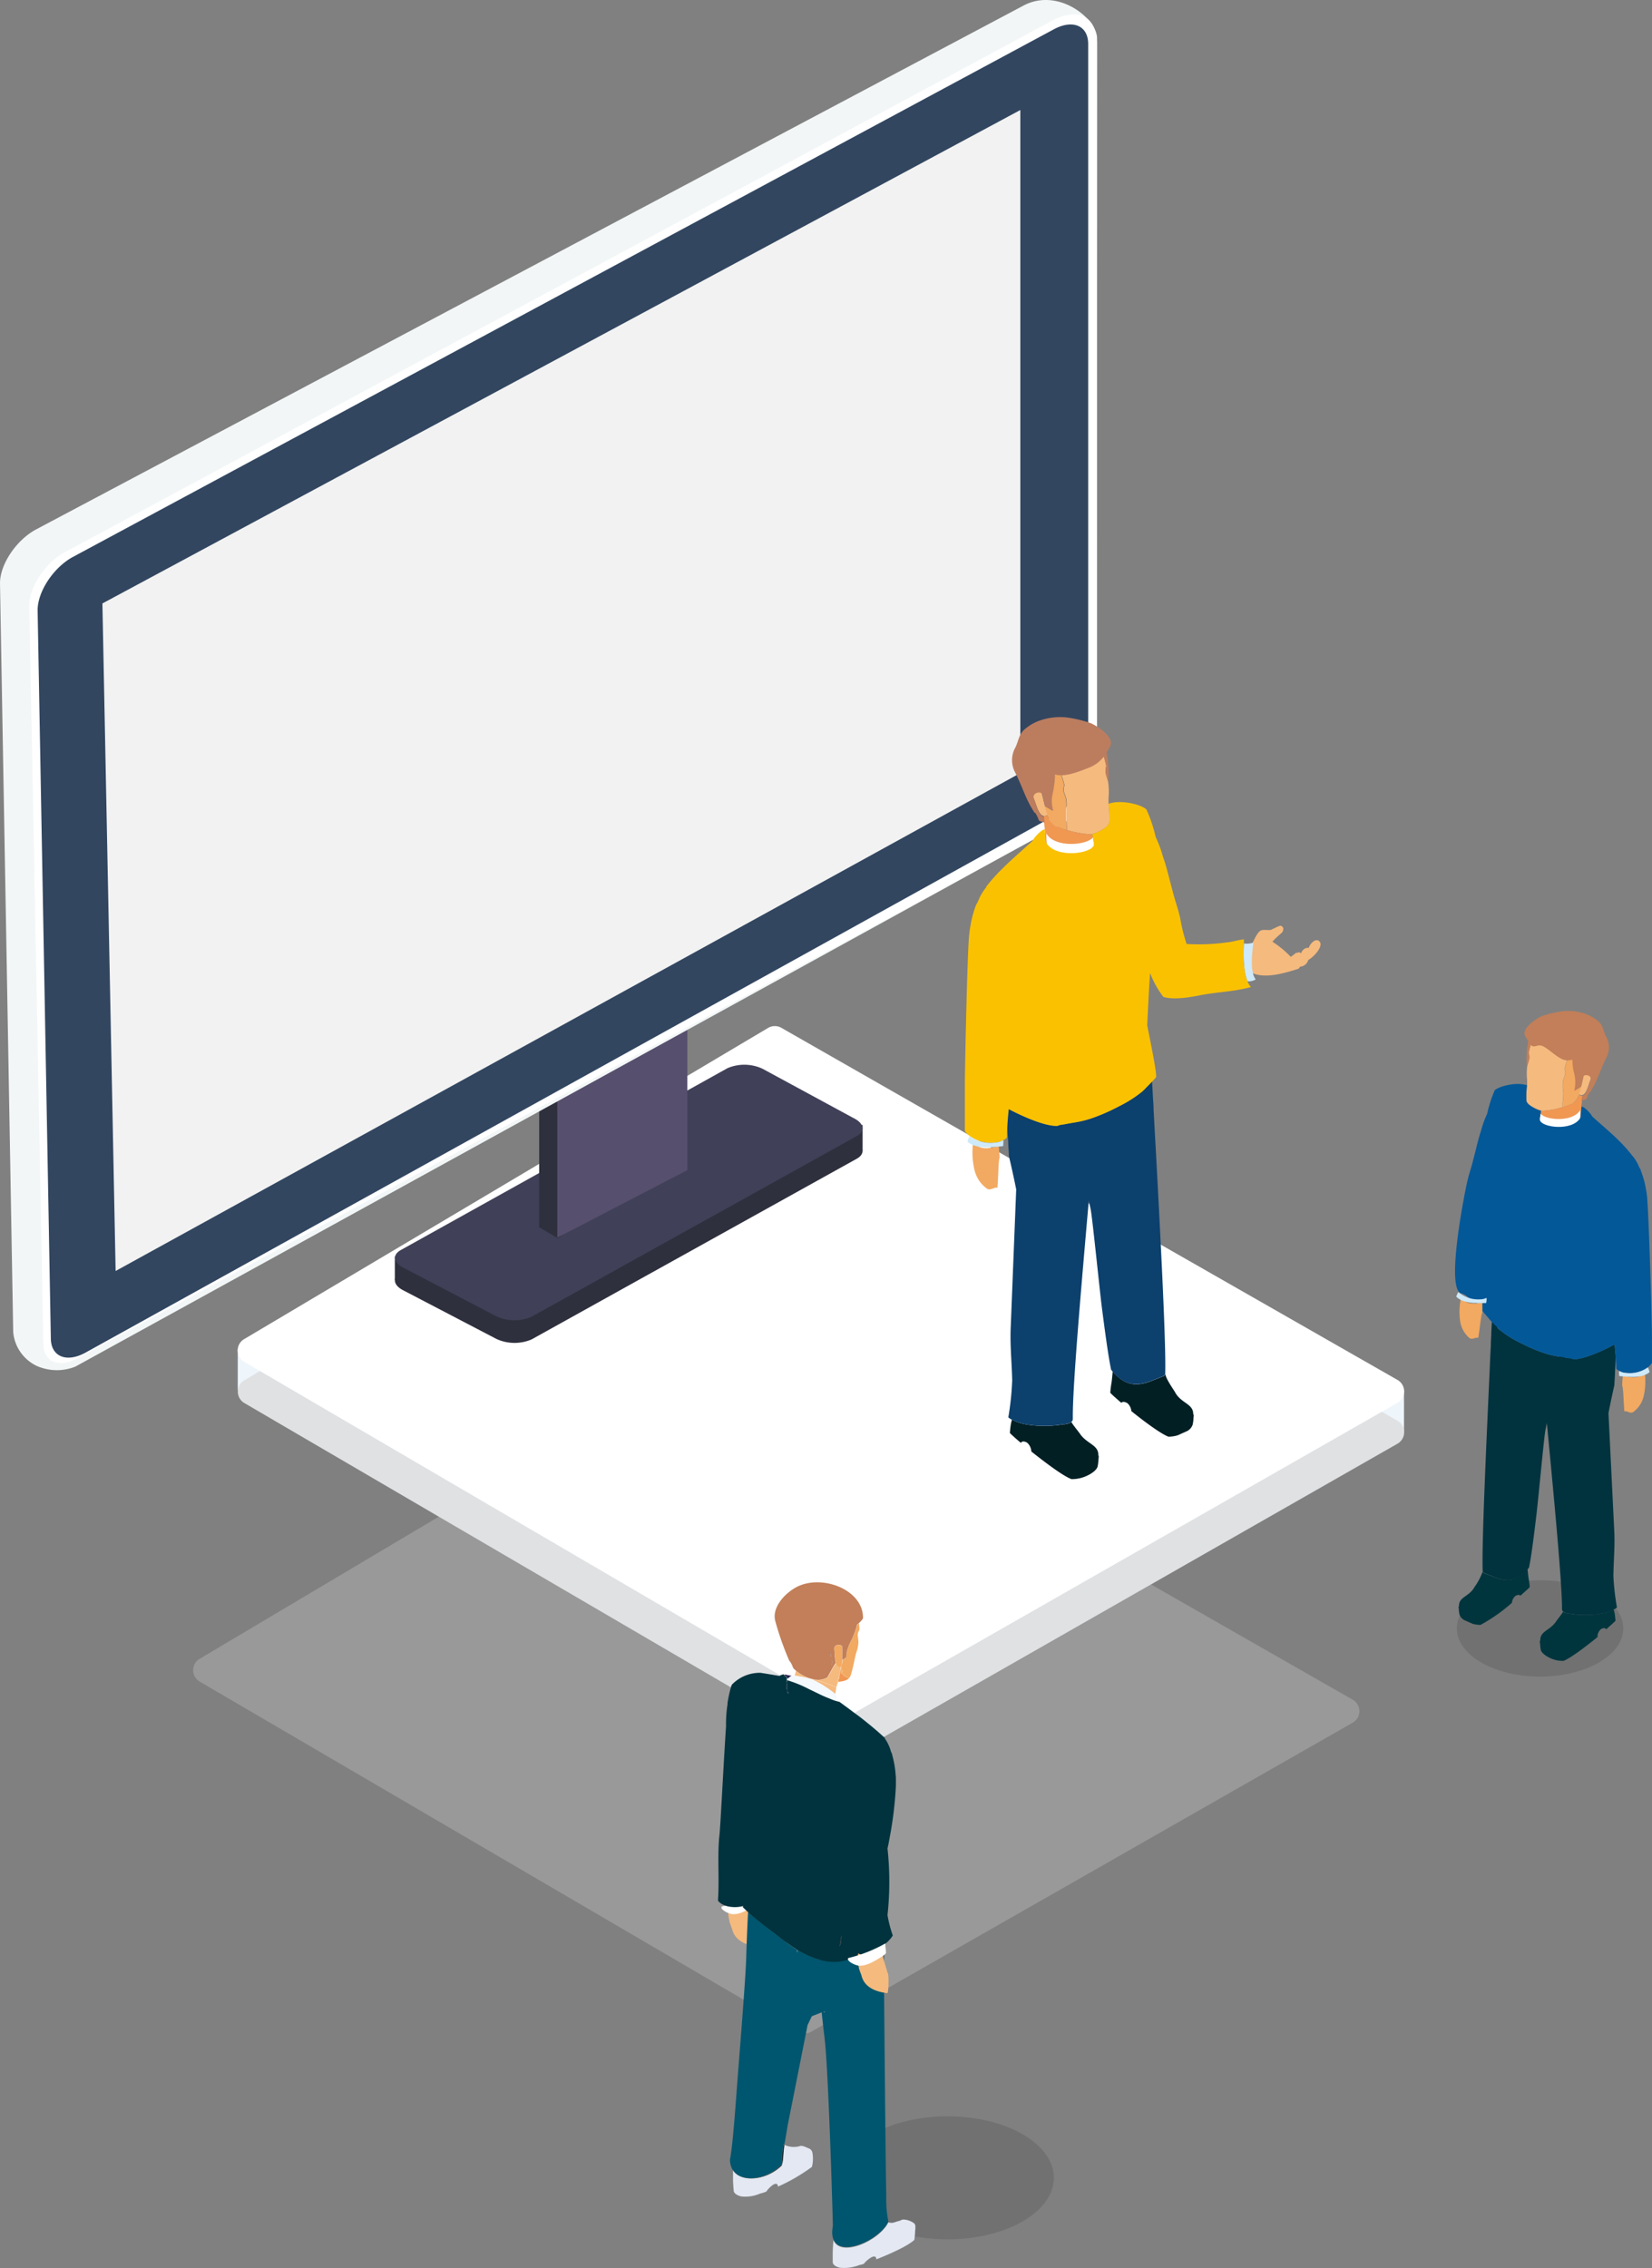 <svg xmlns="http://www.w3.org/2000/svg" viewBox="0 0 335.05 460"><rect x="0" y="0" width="335.05" height="460" fill="#808080" stroke="none"/><defs><style>.cls-1{isolation:isolate;}.cls-2{fill:#999;mix-blend-mode:multiply;}.cls-3{fill:#eef5fb;}.cls-4{fill:#dfe1e3;}.cls-5{fill:#fff;}.cls-6{fill:#2f303e;}.cls-7{fill:#404058;}.cls-8{fill:#564f6d;}.cls-9{fill:#f2f6f7;}.cls-10{fill:#324660;}.cls-11{fill:#f2f2f2;}.cls-12{fill:#1c1816;opacity:0.14;}.cls-13{fill:#f5ba7e;}.cls-14{fill:#cee9f9;}.cls-15{fill:#021f24;}.cls-16{fill:#3c180d;}.cls-17{fill:#50230e;}.cls-18{fill:#f2a961;}.cls-19{fill:#f09752;}.cls-20{fill:#bc7d5f;}.cls-21{fill:#0c406d;}.cls-22{fill:#fac100;}.cls-23{fill:#241c19;}.cls-24{fill:#1b1418;}.cls-25{fill:#1b141e;}.cls-26{fill:#2c214d;}.cls-27{fill:#f4f9fd;}.cls-28{fill:#1a1212;}.cls-29{fill:#3c170e;}.cls-30{fill:#8d4f12;}.cls-31{fill:#e3e8f2;}.cls-32{fill:#c27f59;}.cls-33{fill:#1d172d;}.cls-34{fill:#00566e;}.cls-35{fill:#00333e;}.cls-36{fill:#00353e;}.cls-37{fill:#035898;}</style></defs><title>アートボード 1</title><g class="cls-1"><g id="レイヤー_1" data-name="レイヤー 1"><path class="cls-2" d="M40.45,341l121.4,71a2.68,2.68,0,0,0,2.76,0l109.8-62.67a2.68,2.68,0,0,0-.05-4.62l-125-71.42a2.67,2.67,0,0,0-2.78.07L40.38,336.48A2.68,2.68,0,0,0,40.45,341Z"/><rect class="cls-3" x="48.22" y="273.62" width="6.43" height="8.33"/><rect class="cls-3" x="278.22" y="281.93" width="6.53" height="8.47"/><path class="cls-4" d="M49.49,284.5,170.9,355.45a2.68,2.68,0,0,0,2.76,0l109.8-62.68a2.67,2.67,0,0,0,0-4.61l-125-71.42a2.66,2.66,0,0,0-2.77.07L49.43,280A2.68,2.68,0,0,0,49.49,284.5Z"/><path class="cls-5" d="M49.49,276.16l121.41,71a2.68,2.68,0,0,0,2.76,0l109.8-62.68a2.67,2.67,0,0,0,0-4.61l-125-71.43a2.68,2.68,0,0,0-2.77.08L49.43,271.63A2.67,2.67,0,0,0,49.49,276.16Z"/><path class="cls-6" d="M107.79,271.65l66-36.67c1.76-1,1.45-2.61-.69-3.64l-18.45-10a8.81,8.81,0,0,0-7.11-.11L81.23,258.1c-1.76,1-1.45,2.62.69,3.65l18.76,9.79A8.81,8.81,0,0,0,107.79,271.65Z"/><rect class="cls-6" x="166.88" y="228.15" width="8.07" height="5.27"/><rect class="cls-6" x="80.08" y="254.82" width="3.5" height="4.78"/><path class="cls-7" d="M107.78,267.05l66-36.66c1.77-1,1.45-2.62-.69-3.65l-18.45-10a8.75,8.75,0,0,0-7.1-.11l-66.28,36.9c-1.76,1-1.45,2.61.7,3.64l18.75,9.8A8.77,8.77,0,0,0,107.78,267.05Z"/><polygon class="cls-6" points="109.35 195.95 135.71 182.25 135.71 235.21 113.16 251.13 109.35 248.9 109.35 195.95"/><polygon class="cls-8" points="113.03 198.05 139.4 184.36 139.4 237.31 113.03 251 113.03 198.05"/><path class="cls-9" d="M216.17,166.63,15.29,277.15A10.07,10.07,0,0,1,7.43,277a8.41,8.41,0,0,1-4.75-6.84L0,118.26c0-3.79,3.26-8.67,7.24-10.85L207.83,1c7.08-3.48,14.67,2.94,14.67,6.74V151.32c0,3.83-.29,7.12-1.48,9.72A13.45,13.45,0,0,1,216.17,166.63Z"/><path class="cls-5" d="M213,168.39l-197.14,107c-3.89,2.15-7.07.84-7.07-2.92L5.94,122.83c0-3.76,3.18-8.6,7.07-10.76l200.62-108c6.55-3.25,8.87.93,8.87,4.68l-.07,145.63a20.84,20.84,0,0,1-2.43,8.49C218.72,165.26,214.93,167.31,213,168.39Z"/><path class="cls-10" d="M213.63,165.55,17.39,274.29c-3.89,2.16-7.08.85-7.08-2.91L7.63,123.74c0-3.76,3.19-8.6,7.08-10.75L213.63,6c3.89-2.15,7.07-.84,7.07,2.92V152.37a16.15,16.15,0,0,1-1.47,7.67A15,15,0,0,1,213.63,165.55Z"/><polygon class="cls-11" points="206.94 156.78 23.45 257.76 20.77 122.38 206.94 22.31 206.94 156.78"/><ellipse class="cls-12" cx="192.17" cy="441.67" rx="21.57" ry="12.48"/><path class="cls-13" d="M267.62,190.94l-.2-.17c-.74-.42-1.75.65-2,1.49-.54-.21-1.42.41-1.52,1.1a.61.61,0,0,0-.88-.07l-.08-.12c-.37.3-.76.61-1.15.88a20.54,20.54,0,0,0-3.73-3.07v0c.22-.25.45-.5.7-.74s.82-.74,1.24-1.1c0,0,0,0,0,0,.39-.57.41-1.13-.21-1.39l-.05,0c-.24-.09-1.73.77-2.06.85-.48.07-1.62-.12-2,.13-.62.31-1.21,1.6-1.6,2.43v0c-.14,1.79-.5,4.37-.06,6.2,2.79,1.17,6.68-.07,9.3-.88l0,0a1.62,1.62,0,0,0,.35-.43h0a1.85,1.85,0,0,0,1.66-1.36C266.43,194.11,268.5,191.89,267.62,190.94Z"/><path class="cls-14" d="M254.11,197.33a3.35,3.35,0,0,0,.56,1.3A2.62,2.62,0,0,1,253,199c-.89-2.16-.81-5.44-.72-7.66a4,4,0,0,0,1.92-.19h0C254,192.92,253.67,195.5,254.11,197.33Z"/><path class="cls-15" d="M242,286.75c0-2-2.23-2.12-3.52-4.12a0,0,0,0,0,0,0,2.88,2.88,0,0,1-.17-.31c-.63-1-1.81-2.69-1.94-3.57h0l-.34.32-2.69,1.06c-2.51.93-5.07,1.12-7.66-2-.11,1-.18,2-.3,2.6l0,0a17.23,17.23,0,0,0-.2,1.74c.21.21.55.55,1,.94s.77.7,1.25,1.09c.26-.35.89-.17,1.26.1a2.5,2.5,0,0,1,.77,1.58c2.72,2.21,6,4.6,7.5,5.18a6.34,6.34,0,0,0,1.9-.28l1.92-.86a2.34,2.34,0,0,0,1.12-1.32,8.85,8.85,0,0,0,.17-1.53A.75.75,0,0,0,242,286.75Z"/><path class="cls-14" d="M227.85,182c0,.22,0,.44.05.65a23.41,23.41,0,0,0-3-7.26,1.06,1.06,0,0,1-.05-.23c-.17-.73-.28-1.66-.49-2.45a3.77,3.77,0,0,0,.41.25,2.49,2.49,0,0,0,.2-1.45,10.06,10.06,0,0,1,1.16,2.4A36.86,36.86,0,0,1,227.85,182Z"/><path class="cls-16" d="M221.89,171.75a.28.28,0,0,1,0-.09h0a2.1,2.1,0,0,1,1.48.38c.34.19.67.46,1,.67.21.79.32,1.72.49,2.45h-.07a2.09,2.09,0,0,0-.62.23,21.92,21.92,0,0,0-1.64-2.73C222.34,172.33,222.11,172,221.89,171.75Z"/><path class="cls-17" d="M223.5,175.94a9.47,9.47,0,0,1-2.56-1.94c0-.08,0-.17.06-.24.22-.75.47-1.47.71-2.11l.08,0a.56.56,0,0,1,.1.14c.22.28.45.58.66.91a21.92,21.92,0,0,1,1.64,2.73A3.14,3.14,0,0,0,223.5,175.94Z"/><path class="cls-13" d="M221.26,169.19a20.29,20.29,0,0,1-4.89-.86c.13-1.23-.23-2.13-.14-3.75a8.18,8.18,0,0,0,0-2.67c-.44-1.43-.7-1.44-.34-2.69a16.34,16.34,0,0,0-.65-2.08c1.91,0,4.22-1,5.85-1.62a6.9,6.9,0,0,0,2.78-2.15c.33,1.1.49,1.92.49,1.92-.33,1.5-.06,1.52.41,3.29a.94.94,0,0,1,0,.16,14.19,14.19,0,0,1,.06,3.08c0,.44,0,.83,0,1.2a19.26,19.26,0,0,1,.18,3.6c0,.41-.3.83-.79,1.21A9,9,0,0,1,222,169a3,3,0,0,1-.43.12A1.24,1.24,0,0,1,221.26,169.19Z"/><path class="cls-18" d="M214.35,157.08a4.55,4.55,0,0,0,.84.06,16.34,16.34,0,0,1,.65,2.08c-.36,1.25-.1,1.26.34,2.69a8.18,8.18,0,0,1,0,2.67c-.09,1.62.27,2.52.14,3.75a15.9,15.9,0,0,1-2.3-.8,5,5,0,0,1-1.65-2.23.07.07,0,0,0,.06,0,16.22,16.22,0,0,1-.57-1.91c.52.36,1.08.68,1.65,1-.64-2.5,0-3.42.11-4.64a15.16,15.16,0,0,0,.26-2.75A3.25,3.25,0,0,0,214.35,157.08Z"/><path class="cls-19" d="M214.07,167.53a15.9,15.9,0,0,0,2.3.8,20.29,20.29,0,0,0,4.89.86,1.24,1.24,0,0,0,.32-.07l0,.09.15,1.48c0,.13,0,.24,0,.39-.28,1.78-7.5,2.81-9.55-.28-.09-.84-.17-1.67-.27-2.51-.05-.44-.09-.86-.13-1.29l0-.23c-.05-.41-.09-.82-.13-1.23a1,1,0,0,0,.72-.24A5,5,0,0,0,214.07,167.53Z"/><path class="cls-13" d="M211.91,163.36a16.22,16.22,0,0,0,.57,1.91.07.07,0,0,1-.06,0,1,1,0,0,1-.72.24c-1.06-.12-1.55-2.44-2-3.45-.56-1.29,1-1.72,1.56-1.27C211.45,161.38,211.67,162.39,211.91,163.36Z"/><path class="cls-15" d="M222.76,295.11c.05-2.11-2.37-2.29-3.75-4.37-.24-.36-1.5-1.88-1.72-2.36,0,0,0,0,0-.05-.37.36-.41.33-1.33.52l-.26,0c-3.19.61-8.46.42-10.47-1a.92.92,0,0,0,0,.09c-.08.31-.15.6-.2.82a18.26,18.26,0,0,0-.21,1.86c.46.47,1.25,1.18,2.23,2,.25-.46.93-.28,1.31,0a2.54,2.54,0,0,1,.81,1.75c3,2.38,6.5,5,8.14,5.6h0a7.06,7.06,0,0,0,3.05-.64c1.21-.54,2.16-1.32,2.27-2a11.74,11.74,0,0,0,.18-1.64A.86.86,0,0,0,222.76,295.11Z"/><path class="cls-20" d="M221.27,146.68a25.59,25.59,0,0,0-4.77-1.16h0a12.47,12.47,0,0,0-5.16.46,9.69,9.69,0,0,0-3.61,2l0,0c-1.1,1-1.15,2.24-1.76,3.54a5.31,5.31,0,0,0-.24,4.84c1.68,3.19,2.28,5.8,4.13,8.51l.08-.06a6.61,6.61,0,0,1,.76,1.59c.45.29.72.2,1.08.45l.09,0c-.05-.41-.09-.82-.13-1.23-1.06-.12-1.55-2.44-2-3.45-.56-1.29,1-1.72,1.56-1.27.19.56.41,1.57.65,2.54.52.36,1.08.68,1.65,1-.64-2.5,0-3.42.11-4.64a15.16,15.16,0,0,0,.26-2.75,3.25,3.25,0,0,0,.42.11,4.55,4.55,0,0,0,.84.06c1.91,0,4.22-1,5.85-1.62a6.9,6.9,0,0,0,2.78-2.15c.33,1.1.49,1.92.49,1.92-.33,1.5-.06,1.52.41,3.29a.94.94,0,0,1,0,.16,21.17,21.17,0,0,0-.33-6.23c.26-.4.51-.84.75-1.27C226,149.74,223.19,147.57,221.27,146.68Z"/><path class="cls-21" d="M234.39,232.75c-.07-1.26-.15-2.52-.21-3.74-.07-1.39-.15-2.72-.22-4,0-.85-.08-1.66-.13-2.47-.05-1.09-.11-2.14-.17-3.17-.06-1.28-1.11-.28-1.37,1.41a7.65,7.65,0,0,1-.79.69,25.06,25.06,0,0,1-4.38,2.8l-1.28.65a36.14,36.14,0,0,1-3.56,1.55,20.78,20.78,0,0,1-4.34,1.18c-.11,0-.23,0-.34.06v-.31a13.57,13.57,0,0,1-1.61.6,4.92,4.92,0,0,1-1.48,0h-.18a3.48,3.48,0,0,0,.17.33c-2.39.1-6.49-1.67-9.18-3l-.8-.42c-.09.91-.18,1.81-.24,2.69,0,1.23.09,2.55.2,4,0,.7.1,1.69.16,2.94.89,3.76,1.46,6.68,1.46,6.68L205,268.92c-.18,3.82.18,6.85.29,11h0a57.76,57.76,0,0,1-.79,7.53,4,4,0,0,0,.56.39.28.28,0,0,0,.14.09.92.92,0,0,1,0-.09c2,1.42,7.28,1.61,10.47,1l.26,0c.92-.19,1-.16,1.33-.52,0,0,0,0,0,.05l.16-.13a.69.69,0,0,0,.16-.42v-.08h0c0-.17,0-.34,0-.52,0-6.9,1.84-27.58,3.24-43.73.12.54.25,1.11.38,1.74.36,1.75,1.85,16.73,2.3,20.12.87,6.77,1.37,10.09,1.85,12.44a4.19,4.19,0,0,1,.28.34c2.59,3.1,5.15,2.91,7.66,2l2.69-1.06.34-.32h0v0C236.52,272.53,235.37,251,234.39,232.75Z"/><path class="cls-22" d="M253,199c-.89-2.16-.81-5.44-.72-7.66,0-.3,0-.58,0-.83-.9.06-2.31.48-3.12.58l-.15,0a40.78,40.78,0,0,1-8.35.35,34.48,34.48,0,0,1-1.3-5.26c-.43-1.89-1.1-3.68-1.53-5.46-.66-2.37-1.2-4.86-2-7.11a23.48,23.48,0,0,0-1.43-3.83c-.17-.73-.35-1.42-.56-2.1a27,27,0,0,0-1.22-3.26,1.89,1.89,0,0,0-.11-.25c-1-1-5.08-2.07-7.69-1.16a19.26,19.26,0,0,1,.18,3.6c0,.41-.3.83-.79,1.21A9,9,0,0,1,222,169a3,3,0,0,1-.43.12l0,.09.15,1.48a.58.58,0,0,1,0,.39c-.28,1.78-7.5,2.81-9.55-.28-.09-.84-.17-1.67-.27-2.51-.05-.44-1.83,1-2.52,2.28l-.34.31c-3.13,2.84-6.7,5.84-9.06,9a0,0,0,0,0,0,0L200,180c-.12.14-.26.29-.38.46s-.29.42-.43.64-.13.23-.19.32a7.64,7.64,0,0,0-.48,1c-.07.13-.11.25-.17.39s-.23.42-.34.63a.59.59,0,0,1-.06.14,6.07,6.07,0,0,0-.25.67,20.69,20.69,0,0,0-.9,3.65c-.08.41-.13.79-.18,1.2s-.09.83-.12,1.26c-.32,4.08-.76,23.91-.81,28.9,0,2.22,0,4.41,0,6.56,0,1.2,0,2.39,0,3.56l.15.21a5.18,5.18,0,0,0,.86.82,7.34,7.34,0,0,0,5.48,1.24l.14,0a4,4,0,0,0,1.18-.42.56.56,0,0,0,.17-.11,1.91,1.91,0,0,0,.54-.42c0-.14,0-.27,0-.39,0-.85.07-1.77.14-2.7s.15-1.78.24-2.69l.8.42c2.69,1.36,6.79,3.13,9.18,3-.07-.12,1-.28,1.49-.36s1.84-.32,1.95-.35a20.78,20.78,0,0,0,4.34-1.18,36.14,36.14,0,0,0,3.56-1.55l1.28-.65a25.06,25.06,0,0,0,4.38-2.8c.29-.22,2.66-2.64,2.87-2.95.33-.46-1.39-8.56-1.77-10.55.17-3.54.34-7.08.58-10.63a18.73,18.73,0,0,0,2.7,4.85c2.16.7,5.86,0,7.59-.36,4.09-.73,6.44-.65,10.17-1.63A4,4,0,0,1,253,199Z"/><path class="cls-18" d="M202.75,234.75h0c-.06-.74-.11-1.55-.19-2.31l-.35.09c-1.62.35-3.7.8-4.83-1a15.69,15.69,0,0,0,.26,5.75,6.52,6.52,0,0,0,2.51,3.77c.75.51,1.57-.41,2.13-.14C202.51,238.61,202.46,235.32,202.75,234.75Z"/><path class="cls-14" d="M203.46,232.43c-2.43.27-5.52.63-7.24-.89a4.64,4.64,0,0,1,.16-.53,4.29,4.29,0,0,1,.26-.58,7.34,7.34,0,0,0,5.48,1.24l.14,0a4,4,0,0,0,1.18-.42l.07.1C203.5,231.66,203.49,232.05,203.46,232.43Z"/><path class="cls-5" d="M221.66,169.85c-1.16,1.52-7.47,2.19-9.36-.67-.1-.83-.14,1,0,1.88,2,3.08,9.27,2.05,9.54.27,0-.14,0-.25,0-.38C221.72,170.58,221.69,170.21,221.66,169.85Z"/><path class="cls-23" d="M148.83,440.37a2.67,2.67,0,0,1-.22-.36v.05A2.44,2.44,0,0,0,148.83,440.37Z"/><path class="cls-24" d="M170.65,392.44c-.12.76-.24,1.54-.39,2.3h0c0-.12.25-.7.25-.7C170.57,393.53,170.61,393,170.65,392.44Z"/><path class="cls-25" d="M170.76,403.24h0Z"/><path class="cls-25" d="M171.21,397.67a1.49,1.49,0,0,0,.18.3l0-.35Z"/><path class="cls-26" d="M159.62,340.44c.33,0,.64-.53,1-.58a10.35,10.35,0,0,1-1.28-.24,1.87,1.87,0,0,0-.33,0,2.54,2.54,0,0,0,.65.54A2.8,2.8,0,0,0,159.62,340.44Z"/><path class="cls-26" d="M159.62,340.74c0,.2,0,.4,0,.59a1.09,1.09,0,0,1,.09-.23l0-.34Z"/><path class="cls-26" d="M159.63,341.33a2.11,2.11,0,0,0,0,1.36C159.64,342.24,159.63,341.79,159.63,341.33Z"/><path class="cls-26" d="M160,343.43a2.48,2.48,0,0,1-.38-.74v.49C159.77,343.27,159.9,343.35,160,343.43Z"/><path class="cls-27" d="M160.59,339.86h0Z"/><path class="cls-27" d="M160.71,339.87Z"/><path class="cls-13" d="M161.16,339.79h0l1.32.24.39.08,1.35.29a8.83,8.83,0,0,1-2.79-1.58v0h0A5,5,0,0,1,161.16,339.79Z"/><path class="cls-27" d="M163.6,341.08a6,6,0,0,0,.92.44Z"/><path class="cls-27" d="M162.33,340.52c-.57-.24-1.11-.46-1.61-.65h-.14c-.32.05-.63.59-1,.58v.3l.07,0a24.56,24.56,0,0,1,4.39,1.79l.89.4C164,342.06,163.14,341.2,162.33,340.52Z"/><path class="cls-23" d="M158.65,438.86c-2.62,3-7.24,3.75-9.34,2a4,4,0,0,1-.46-.46,2.79,2.79,0,0,0,.51.52c2,1.63,6.39,1.09,9.22-1.72A1.57,1.57,0,0,0,158.65,438.86Z"/><path class="cls-28" d="M158.71,438.79c.19-.85.16-2.09.41-3.77l-.21,0a20.21,20.21,0,0,0-.26,3.89Z"/><path class="cls-13" d="M169.74,341.58c.16-.89.62-2.2.78-3.24a1.94,1.94,0,0,1,0-.24c-.52.11-.79-.24-.94-.77l-.09,0c-.51.78-1.12,2-1.65,2.89a3.9,3.9,0,0,1-2.61.4,25.28,25.28,0,0,1,4.4,1.6h0C169.65,342,169.69,341.79,169.74,341.58Z"/><path class="cls-29" d="M168.46,335.18a.94.94,0,0,0-.1.1c.08.3.15.58.21.83C168.53,335.74,168.49,335.42,168.46,335.18Z"/><path class="cls-27" d="M165,343c1,.48,2,.95,2.86,1.33l0,0c-.42-.17-.84-.36-1.28-.58s-1.07-.5-1.65-.77Z"/><path class="cls-27" d="M167.9,344.3l.52.19.2-.47-.44-.32h0A3,3,0,0,1,167.9,344.3Z"/><path class="cls-29" d="M168.78,336.8l-.12.08c0,.31,0,.6.05.85C168.74,337.36,168.77,337,168.78,336.8Z"/><path class="cls-27" d="M167.88,344.33l.52.22,0-.06-.52-.19Z"/><path class="cls-27" d="M168.62,344v0a26.34,26.34,0,0,0-4.11-2.47h0a6,6,0,0,1-.92-.44h0l-1.26-.56c.81.68,1.71,1.54,2.64,2.43.58.27,1.16.53,1.65.77s.86.41,1.28.58a3,3,0,0,0,.28-.6h0Z"/><path class="cls-13" d="M169.39,343.58c.09-.42.15-.88.22-1.34h0a25.28,25.28,0,0,0-4.4-1.6h0l-1-.25-1.35-.29-.39-.08v0a14.82,14.82,0,0,1,2.37.64A23.43,23.43,0,0,1,169.39,343.58Z"/><path class="cls-27" d="M169.76,344.93c-.21-.2-.44-.39-.67-.59h0l-.46-.32-.2.47C168.86,344.65,169.3,344.79,169.76,344.93Z"/><path class="cls-27" d="M170,345l-.91-.66c.23.2.46.39.67.59Z"/><path class="cls-13" d="M170.2,340.07h0Z"/><path class="cls-19" d="M170.2,340.08l0,.38c.06-.14.12-.27.17-.4h-.14Z"/><path class="cls-18" d="M169.56,337.33c.15.53.42.88.94.77h.06a1.79,1.79,0,0,0,0-.23l.17-.35c0-.26,0-.55.06-.86a26.44,26.44,0,0,0,0-2.77c-.4-.49-1.85-.42-1.59.81C169.38,335.34,169.34,336.54,169.56,337.33Z"/><path class="cls-27" d="M169.76,344.93c-.46-.14-.9-.28-1.34-.44l0,.06a10.5,10.5,0,0,0,1.71.56l-.06-.07-.05,0Z"/><path class="cls-27" d="M162.48,340.05c-.65-.12-1.29-.22-1.82-.29v.1h.07c.5.19,1,.41,1.61.65l1.26.56h0l.92.44h0a26.34,26.34,0,0,1,4.11,2.47v0l.46.32h0l.91.66.05,0-.19-.28a11.73,11.73,0,0,1-.43-1.14l0,0a23.43,23.43,0,0,0-4.54-2.89A14.82,14.82,0,0,0,162.48,340.05Z"/><path class="cls-13" d="M170,341c.06-.31.13-.63.2-1h0c.11-.54.23-1.08.33-1.58a.77.77,0,0,0,0-.15c-.16,1-.62,2.35-.78,3.24-.05.21-.09.43-.13.66C169.69,341.88,169.9,341.47,170,341Z"/><path class="cls-18" d="M170.5,338.1a1.94,1.94,0,0,0,0,.24c0-.09,0-.17,0-.25Z"/><path class="cls-18" d="M170.54,338.49c0-.15.06-.28.09-.42l-.07,0c0,.08,0,.16,0,.25A.77.77,0,0,1,170.54,338.49Z"/><path class="cls-27" d="M170.11,345.11h.06l-.12-.08Z"/><polygon class="cls-30" points="163.97 434.04 164.04 434.09 164.04 434.08 163.97 434.04"/><path class="cls-18" d="M170.75,337.51c.08-.37.14-.68.18-.92l-.12.06C170.79,337,170.77,337.25,170.75,337.51Z"/><path class="cls-19" d="M170.68,339.14c0,.14-.08.27-.11.39.05-.11.09-.22.14-.32S170.69,339.16,170.68,339.14Z"/><polygon class="cls-30" points="164.04 434.08 164.04 434.09 164.04 434.08 164.04 434.08"/><path class="cls-19" d="M170.2,340.08c-.07.33-.14.65-.2,1h0c1.11-.09,1.94-.34,2.26-.86-.33.15-1.32-.39-1.57-1-.05.1-.09.21-.14.32,0-.12.07-.25.11-.39a.06.06,0,0,1,0,0c0-.14-.09-.36-.13-.61-.1.5-.22,1-.33,1.58h.13c-.05.13-.11.26-.17.4Z"/><path class="cls-18" d="M170.71,339.21c.08-.21.16-.39.22-.54l-.14,0c0,.15-.08.29-.11.43S170.69,339.19,170.71,339.21Z"/><path class="cls-31" d="M148.83,440.37l0,0a2.79,2.79,0,0,0,.51.52c2,1.63,6.39,1.09,9.22-1.72a1.57,1.57,0,0,0,.07-.34l.06-.07c.19-.85.16-2.09.41-3.77a4.53,4.53,0,0,0,3,.28c.58-.25,1.28.16,1.82.39a1.17,1.17,0,0,1,.86,1h0a6.68,6.68,0,0,1-.11,2.79,36.9,36.9,0,0,1-6.88,4c-.13-1.51-2,.37-2.35,1a7.42,7.42,0,0,1-1.27.41,7.5,7.5,0,0,1-3.86.58c-1.19-.3-1.45-.84-1.51-1.1h0a.61.61,0,0,0,0-.14c-.06-.63-.1-1.26-.13-1.86,0-.79,0-1.54,0-2.24A2.44,2.44,0,0,0,148.83,440.37Z"/><path class="cls-18" d="M173.11,331.71c-.33,1-1.44,2.35-1.46,4.48l-.72.4c0,.24-.1.55-.18.92l-.17.35a1.79,1.79,0,0,1,0,.23l.07,0c0,.14-.06.27-.09.42s.1.47.13.61a.06.06,0,0,0,0,0c0-.14.07-.28.11-.43l.14,0c-.06.15-.14.33-.22.54.25.58,1.24,1.12,1.57,1,.46-.52.95-3.5,1.35-5a6.87,6.87,0,0,0,.46-2.31c-.11-1.34-.33-1.4.21-2.41a12.15,12.15,0,0,0-.09-1.29,3.47,3.47,0,0,1-.29.25h-.07A14.24,14.24,0,0,1,173.11,331.71Z"/><path class="cls-32" d="M168.78,336.8l-.12.08c0,.31,0,.6.05.85C168.74,337.36,168.77,337,168.78,336.8Zm-8.75-.11a59.83,59.83,0,0,1-2.79-7.92c-.69-2.53,1.53-5.33,4.11-6.8v0c5.09-2.88,13.83.32,13.68,6.26a4.83,4.83,0,0,1-.83.94,3.47,3.47,0,0,1-.29.25h-.07a14.24,14.24,0,0,1-.74,2.27c-.33,1-1.44,2.35-1.46,4.48l-.72.4-.12.06a26.44,26.44,0,0,0,0-2.77c-.4-.49-1.85-.42-1.59.81.13.65.09,1.85.31,2.64l-.09,0c-.51.78-1.12,2-1.65,2.89a3.9,3.9,0,0,1-2.61.4h0l-1-.25a8.83,8.83,0,0,1-2.79-1.58c-.38-.32-.6-.59-.59-.69A4.07,4.07,0,0,0,160,336.69Zm8.54-.58c0-.37-.08-.69-.11-.93a.94.94,0,0,0-.1.1C168.44,335.58,168.51,335.86,168.57,336.11Z"/><path class="cls-25" d="M178.18,398.38a3.46,3.46,0,0,1,.19.54,2.26,2.26,0,0,1,.68,0c0-.4,0-.8,0-1.2A4.45,4.45,0,0,1,178.18,398.38Z"/><path class="cls-33" d="M179.19,397.53c.08-1.06.17-2.13.27-3.22l-.48.34c0,1,0,2,.05,3.05A1.29,1.29,0,0,0,179.19,397.53Z"/><path class="cls-13" d="M153.75,390.64s-.56-1.9-.84-2.86a9.86,9.86,0,0,0-.16-1.33l-.06-.07a3.43,3.43,0,0,1-.77.51l-.1.05a4.76,4.76,0,0,1-4-.21,4.21,4.21,0,0,0-.09.49,6,6,0,0,0,.21,2.29c0,.05,0,.1,0,.16a13.75,13.75,0,0,0,.51,1.43c.64,3,3.9,3.53,5.3,3.7C154,394.41,154.07,390.8,153.75,390.64Z"/><path class="cls-5" d="M148.07,388.1c1.66.48,3.71-.86,5.11-1.73a4.06,4.06,0,0,0,.85-.67c0-1-.11-1-.13-2a28.9,28.9,0,0,1-7.34,2.91l-.22.06,0,.35a2,2,0,0,0,.59.54,3.91,3.91,0,0,0,1,.49Z"/><path class="cls-34" d="M148.06,437.88a3.87,3.87,0,0,0,.44,2,2,2,0,0,0,.11.2V440a2.67,2.67,0,0,0,.22.36l0,0a4,4,0,0,0,.46.46c2.1,1.75,6.72,1,9.34-2a20.21,20.21,0,0,1,.26-3.89l.21,0c0-.15,0-.31.07-.46.18-1,.37-2.15.57-3.37l4.05-20.41s.48-1,.86-1.79l2-.79c.13,1.38.42,3.83.59,5.28.79,6.6,1.63,35.46,1.68,38a8.8,8.8,0,0,0-.12.93,4.11,4.11,0,0,0,.23,1.85,2.29,2.29,0,0,0,1.33,1.31c2.79,1.08,8.39-1.89,9.81-4.9l0-.08a22.14,22.14,0,0,1-.43-4s0,0,0,0c0-.5,0-1.05,0-1.65-.15-6.41-.45-43.88-.52-49.54l-12.63,1.48.05.7-.18,0a18.82,18.82,0,0,1-4.71-2.11s0,.08,0,.12c.05.65-.05.59-.16-.1-.52-.34-1-.7-1.54-1.06s-1.12-.83-1.64-1.24l-.66-.53-.36-.26c-.85-.66-1.73-1.32-2.61-2l-.77-.61-.34-.28-.4-.33-.73-.61,0,0-.18-.15-.43-.39-.21-.19h0c-.17,3.11-.29,6.39-.39,9.65-.14,4.45-1.58,21.93-1.86,25.77C149,429.62,148.52,435.61,148.06,437.88ZM167,408.06l.14-.06.14-.05v.18Zm-3.43-1"/><path class="cls-31" d="M170.35,455.61c2.79,1.08,8.39-1.89,9.81-4.9,1,.21,1.05,0,2.1-.28.62-.13.48-.36,1.32-.27a3.84,3.84,0,0,1,1.66.62.82.82,0,0,1,.41.65v.2h0c0,.22,0,.5-.05.79,0,.63-.11,1.35-.15,1.83-1.32,1.24-4.93,2.86-7.72,3.95-.06-1.48-2.07.27-2.53.91a6.25,6.25,0,0,1-.95.26,8.29,8.29,0,0,1-3.92.53c-1.17-.29-1.4-.81-1.44-1.05h0v-.13h0c0-.59,0-1.18,0-1.75,0-1,.09-1.86.14-2.68A2.29,2.29,0,0,0,170.35,455.61Z"/><path class="cls-35" d="M146.13,369.23c-.09,1.41-.16,2.45-.22,3-.44,3.78,0,9-.28,12.9l0,.35a2.51,2.51,0,0,0,.58.54,4.14,4.14,0,0,0,1,.48l.14.05a6.6,6.6,0,0,0,3.39,0c0,.06-.07.13-.12.2.34.33.69.67,1.05,1h0l.21.19.43.39h0l.17.15,0,0,.73.61.4.33.22.17.73.59c.83.65,1.67,1.28,2.49,1.89l.33.26.63.49c.5.4,1,.8,1.57,1.18s1.27.89,1.93,1.29c0,0,0,.08,0,.12l.16.1s0-.08,0-.12a18.82,18.82,0,0,0,4.71,2.11,10.47,10.47,0,0,0,3.17.38,7.8,7.8,0,0,0,1.6-.22l.21-.05.22-.06a29,29,0,0,0,7.34-2.91l.48-.34a6.11,6.11,0,0,0,1.67-1.78A25,25,0,0,1,180,388.4a63,63,0,0,0,0-13.52c.12-.53.24-1.06.32-1.59a77.12,77.12,0,0,0,1.38-11.08c0-.38,0-.76,0-1.14s0-.73-.05-1.1a19.24,19.24,0,0,0-.52-3.36,4.91,4.91,0,0,0-.17-.63,1.21,1.21,0,0,0,0-.14c-.07-.2-.16-.4-.25-.6s-.07-.25-.11-.36a8.61,8.61,0,0,0-.85-1.87,4.27,4.27,0,0,0-.3-.44l.06-.06-.35-.32c-1.2-1.11-2.51-2.2-3.86-3.28h0c-.37-.3-.75-.6-1.14-.89h0l-1-.73c-.61-.46-1.22-.92-1.84-1.37l-.31-.23-.77-.56h-.06a10.5,10.5,0,0,1-1.71-.56l-.52-.22C167,344,166,343.48,165,343l-.94-.45a24.56,24.56,0,0,0-4.39-1.79l0,.34a1.09,1.09,0,0,0-.09.23c0-.19,0-.39,0-.59v-.3a2.8,2.8,0,0,1,0-.29,2.54,2.54,0,0,1-.65-.54s0-.05,0-.07a3.36,3.36,0,0,0-.85.34c-1.33-.23-3.72-.62-3.87-.63a7.87,7.87,0,0,0-5.66,2.29,1.81,1.81,0,0,0-.18.23,24.33,24.33,0,0,0-.81,3.58l0,0c0,.07,0,.16,0,.23-.11.72-.2,1.44-.25,2.18s-.07,1.54-.06,2.31C146.86,356,146.41,364.59,146.13,369.23ZM174.37,356l.13-.24h0C174.46,355.81,174.42,355.89,174.37,356Zm-3.27,32.38c.11-1.47.3-3.14.45-4.86C171.4,385.2,171.21,386.87,171.1,388.34Zm-.84,6.4c.15-.76.27-1.54.39-2.3,0,.55-.08,1.09-.13,1.6,0,0-.22.58-.25.7Zm-10.63-53.41c0,.46,0,.91,0,1.36a2.48,2.48,0,0,0,.38.74c-.13-.08-.26-.16-.38-.25v-.49A2.11,2.11,0,0,1,159.63,341.33Z"/><path class="cls-13" d="M180,400.06s-.56-1.9-.84-2.86a8.21,8.21,0,0,0-.16-1.32l-.06-.08a3.43,3.43,0,0,1-.77.51l-.1.05a4.7,4.7,0,0,1-4-.21,2.84,2.84,0,0,0-.1.49,6,6,0,0,0,.21,2.29c0,.05,0,.1,0,.16a13.75,13.75,0,0,0,.51,1.43c.64,3,3.9,3.53,5.3,3.7C180.24,403.83,180.32,400.22,180,400.06Z"/><path class="cls-5" d="M173.72,398.55c1.66.48,3.71-.87,5.11-1.73a4.7,4.7,0,0,0,.85-.68c0-1-.11-1-.13-2a29.15,29.15,0,0,1-7.35,2.92l-.21.06,0,.35a2.14,2.14,0,0,0,.58.54,4.14,4.14,0,0,0,1,.48Z"/><ellipse class="cls-12" cx="312.35" cy="330.25" rx="16.88" ry="9.77"/><path class="cls-36" d="M295.92,325.63c-.06-1.69,1.89-1.82,3-3.54v0c0-.08.1-.16.15-.26a12.7,12.7,0,0,0,1.62-3.06h0l.29.27,2.3.88c2.15.78,4.33.92,6.52-1.74.09.84.17,1.67.27,2.21l0,0c.11.56.14,1,.19,1.47-.18.19-.47.48-.85.81s-.65.61-1.05.94c-.23-.29-.77-.13-1.07.1a2.06,2.06,0,0,0-.65,1.35,34.4,34.4,0,0,1-6.36,4.47,5.74,5.74,0,0,1-1.62-.22l-1.64-.73a2,2,0,0,1-1-1.11,7.33,7.33,0,0,1-.16-1.3A.69.69,0,0,1,295.92,325.63Z"/><path class="cls-14" d="M307.26,236.25c0,.18,0,.38-.05.56a20.11,20.11,0,0,1,2.48-6.22.67.67,0,0,0,.05-.19c.13-.62.22-1.42.39-2.09a2.77,2.77,0,0,1-.34.22,2.11,2.11,0,0,1-.18-1.24,8.66,8.66,0,0,0-1,2.06A31.25,31.25,0,0,0,307.26,236.25Z"/><path class="cls-16" d="M312.26,227.48a.22.22,0,0,0,0-.08h0a1.83,1.83,0,0,0-1.26.34c-.28.17-.56.39-.84.58-.17.67-.26,1.47-.39,2.09h.06a1.79,1.79,0,0,1,.52.19,19,19,0,0,1,1.38-2.34C311.88,228,312.07,227.72,312.26,227.48Z"/><path class="cls-17" d="M310.91,231.06a7.68,7.68,0,0,0,2.17-1.67,1.17,1.17,0,0,0-.05-.2c-.19-.64-.41-1.25-.62-1.79l-.06,0s-.06.06-.09.11c-.19.24-.38.5-.56.78a19,19,0,0,0-1.38,2.34A2.55,2.55,0,0,1,310.91,231.06Z"/><path class="cls-13" d="M312.78,225.29a16.46,16.46,0,0,0,4.16-.77c-.12-1,.18-1.81.09-3.19a6.61,6.61,0,0,1,0-2.27c.36-1.23.58-1.24.27-2.3a13.65,13.65,0,0,1,.54-1.78c-1.63,0-3.66-2.4-5.05-2.93-1-.39-1.7.56-2.33-.22-.28.94-.41,1.64-.41,1.64.29,1.28.06,1.3-.33,2.8l0,.15a12,12,0,0,0,0,2.62c0,.37,0,.71,0,1a16.88,16.88,0,0,0-.12,3.07c0,.35.26.7.68,1a7.63,7.63,0,0,0,1.9,1l.36.1A1.19,1.19,0,0,0,312.78,225.29Z"/><path class="cls-18" d="M318.58,214.92a2.76,2.76,0,0,1-.71.06,13.65,13.65,0,0,0-.54,1.78c.31,1.06.09,1.07-.27,2.3a6.61,6.61,0,0,0,0,2.27c.09,1.38-.21,2.15-.09,3.19a11.75,11.75,0,0,0,1.95-.69,4.25,4.25,0,0,0,1.39-1.91l0,0a12.32,12.32,0,0,0,.47-1.63c-.44.31-.91.59-1.39.87a7.53,7.53,0,0,0-.14-4,14.3,14.3,0,0,1-.24-2.34A3.58,3.58,0,0,1,318.58,214.92Z"/><path class="cls-19" d="M318.89,223.83a11.75,11.75,0,0,1-1.95.69,16.46,16.46,0,0,1-4.16.77,1.19,1.19,0,0,1-.28,0l0,.07c0,.42-.07.85-.12,1.27,0,.11,0,.2,0,.33.25,1.51,6.42,2.34,8.14-.31.07-.71.13-1.42.21-2.14,0-.37.07-.74.1-1.1l0-.19c0-.35.07-.7.1-1a1,1,0,0,1-.62-.2A4.25,4.25,0,0,1,318.89,223.83Z"/><path class="cls-13" d="M320.7,220.26a12.32,12.32,0,0,1-.47,1.63l0,0a1,1,0,0,0,.62.2c.9-.12,1.3-2.09,1.67-3,.48-1.1-.86-1.46-1.33-1.07C321.09,218.57,320.91,219.43,320.7,220.26Z"/><path class="cls-36" d="M312.4,332.62c-.06-1.8,2-2,3.17-3.75.19-.31,1.26-1.62,1.44-2,0,0,0,0,0-.05.32.3.35.28,1.13.43a1.81,1.81,0,0,0,.23,0c2.72.5,7.21.31,8.91-.92a.41.41,0,0,1,0,.08l.18.69c.11.63.14,1.09.19,1.59-.39.4-1.06,1-1.89,1.74-.22-.4-.79-.23-1.11,0A2.06,2.06,0,0,0,324,332c-2.51,2.05-5.51,4.3-6.9,4.83h0a6,6,0,0,1-2.6-.52c-1-.45-1.85-1.11-2-1.68a11.33,11.33,0,0,1-.16-1.4A.7.7,0,0,1,312.4,332.62Z"/><path class="cls-32" d="M312.61,206.11a21.92,21.92,0,0,1,4.06-1h0a10.68,10.68,0,0,1,4.4.35,8.46,8.46,0,0,1,3.09,1.65l0,0c.94.83,1,1.9,1.53,3a4.54,4.54,0,0,1,.24,4.12c-1.42,2.73-1.9,5-3.46,7.28l-.07,0a5.59,5.59,0,0,0-.64,1.36c-.38.25-.61.17-.92.39h-.07c0-.35.07-.7.1-1,.9-.12,1.3-2.09,1.67-3,.48-1.1-.86-1.46-1.33-1.07-.15.48-.33,1.34-.54,2.17-.44.31-.91.59-1.39.87a7.53,7.53,0,0,0-.14-4,14.3,14.3,0,0,1-.24-2.34,3.58,3.58,0,0,1-.35.09,2.76,2.76,0,0,1-.71.06c-1.63,0-3.66-2.4-5.05-2.93-1-.39-1.7.56-2.33-.22-.28.94-.41,1.64-.41,1.64.29,1.28.06,1.3-.33,2.8l0,.15a18.1,18.1,0,0,1,.24-5.32c-.23-.34-.45-.71-.65-1.08C308.62,208.75,311,206.89,312.61,206.11Z"/><path class="cls-35" d="M302.05,279.56c.05-1.08.1-2.15.14-3.19s.11-2.32.17-3.43c0-.72.05-1.41.09-2.11,0-.92.08-1.82.12-2.7,0-1.09.94-.24,1.17,1.19a7.78,7.78,0,0,0,.68.59,21.44,21.44,0,0,0,3.75,2.35c.38.19.75.38,1.1.54a29.09,29.09,0,0,0,3.05,1.3,17.78,17.78,0,0,0,3.71,1l.29.05v-.27a11.37,11.37,0,0,0,1.38.5,4.86,4.86,0,0,0,1.26,0l.15,0a1.83,1.83,0,0,1-.14.28c2,.08,5.52-1.46,7.8-2.64l.68-.36c.08.77.17,1.54.22,2.29,0,1-.05,2.17-.13,3.45,0,.59-.08,1.44-.12,2.5-.73,3.22-1.2,5.7-1.2,5.7l1.16,23.58c.18,3.26-.1,5.84-.16,9.41v0a50,50,0,0,0,.72,6.41,4.33,4.33,0,0,1-.47.33.35.35,0,0,1-.12.08.41.41,0,0,0,0-.08c-1.7,1.23-6.19,1.42-8.91.92a1.81,1.81,0,0,1-.23,0c-.78-.15-.81-.13-1.13-.43,0,0,0,0,0,.05a.5.5,0,0,1-.13-.12.58.58,0,0,1-.15-.35v-.07h0c0-.14,0-.29,0-.44-.07-5.88-1.76-23.49-3.07-37.25-.1.46-.21.95-.31,1.49-.29,1.49-1.46,14.27-1.82,17.16-.69,5.78-1.09,8.61-1.49,10.61l-.23.3c-2.19,2.66-4.37,2.52-6.52,1.74L301,319l-.29-.27h0v0C300.51,313.48,301.34,295.15,302.05,279.56Z"/><path class="cls-37" d="M296.44,262.32c1.48.28,5.23,4.7,5.52,5.09s2.22,2.31,2.46,2.5a21.44,21.44,0,0,0,3.75,2.35c.38.19.75.38,1.1.54a29.09,29.09,0,0,0,3.05,1.3,17.78,17.78,0,0,0,3.71,1,16.62,16.62,0,0,1,1.66.28c.42.06,1.33.19,1.27.29,2,.08,5.52-1.46,7.8-2.64l.68-.36c.08.77.17,1.54.22,2.29s.12,1.57.14,2.29v.34a1.65,1.65,0,0,0,.46.35.38.38,0,0,0,.15.09,3.19,3.19,0,0,0,1,.36l.12,0a6.24,6.24,0,0,0,4.66-1.09,4.92,4.92,0,0,0,.73-.71l.12-.17c0-1,0-2,0-3,0-1.83,0-3.7-.06-5.59-.07-4.25-.59-21.15-.9-24.63,0-.36-.06-.72-.1-1.07s-.1-.67-.17-1A17.2,17.2,0,0,0,333,238a4.45,4.45,0,0,0-.22-.57s0-.07,0-.12a4.1,4.1,0,0,0-.3-.54l-.14-.33a7.31,7.31,0,0,0-.42-.84,2,2,0,0,0-.17-.27,5.81,5.81,0,0,0-.36-.55c-.1-.14-.23-.27-.33-.39l-.07-.07s0,0,0,0c-2-2.71-5.1-5.24-7.79-7.64a2.33,2.33,0,0,0-.28-.26c-.6-1.1-2.13-2.3-2.17-1.93-.08.72-.14,1.43-.21,2.14-1.72,2.65-7.89,1.82-8.14.31a.47.47,0,0,1,0-.33c0-.42.08-.85.12-1.27l0-.07-.36-.1a7.63,7.63,0,0,1-1.9-1c-.42-.33-.72-.68-.68-1a16.88,16.88,0,0,1,.12-3.07c-2.23-.75-5.7.23-6.54,1a.85.85,0,0,0-.09.22,23.24,23.24,0,0,0-1,2.78c-.17.59-.33,1.18-.46,1.8a18.71,18.71,0,0,0-1.19,3.27c-.65,1.93-1.09,4.05-1.64,6.08-.35,1.52-.91,3-1.26,4.66C297.27,240.9,293,261.72,296.44,262.32Z"/><path class="cls-18" d="M329,281h0c0-.62.08-1.31.14-2l.3.08c1.39.29,3.16.65,4.11-.86a13.19,13.19,0,0,1-.18,4.9,5.58,5.58,0,0,1-2.11,3.24c-.63.43-1.34-.35-1.81-.11C329.26,284.33,329.27,281.52,329,281Z"/><path class="cls-14" d="M328.4,279.06c2.07.22,4.71.5,6.17-.81l-.15-.45a4.31,4.31,0,0,0-.22-.49,6.24,6.24,0,0,1-4.66,1.09l-.12,0a3.19,3.19,0,0,1-1-.36l-.06.09C328.36,278.41,328.37,278.74,328.4,279.06Z"/><path class="cls-5" d="M312.44,225.86c1,1.29,6.39,1.81,8-.64.08-.71.13.89,0,1.6-1.72,2.65-7.88,1.82-8.13.31,0-.13,0-.22,0-.33C312.39,226.48,312.42,226.17,312.44,225.86Z"/><path class="cls-18" d="M300.65,266.16h0c0-.63,0-1.32,0-2l-.3.06c-1.41.17-3.2.4-4-1.18a13.29,13.29,0,0,0-.21,4.9,5.61,5.61,0,0,0,1.85,3.39c.6.49,1.37-.24,1.82,0C300.15,269.43,300.36,266.63,300.65,266.16Z"/><path class="cls-14" d="M301.42,264.25c-2.08.05-4.73.12-6.08-1.3.05-.15.12-.29.18-.44s.16-.31.26-.47a6.22,6.22,0,0,0,4.56,1.46l.12,0a3.19,3.19,0,0,0,1-.27l.05.09C301.51,263.6,301.48,263.93,301.42,264.25Z"/></g></g></svg>